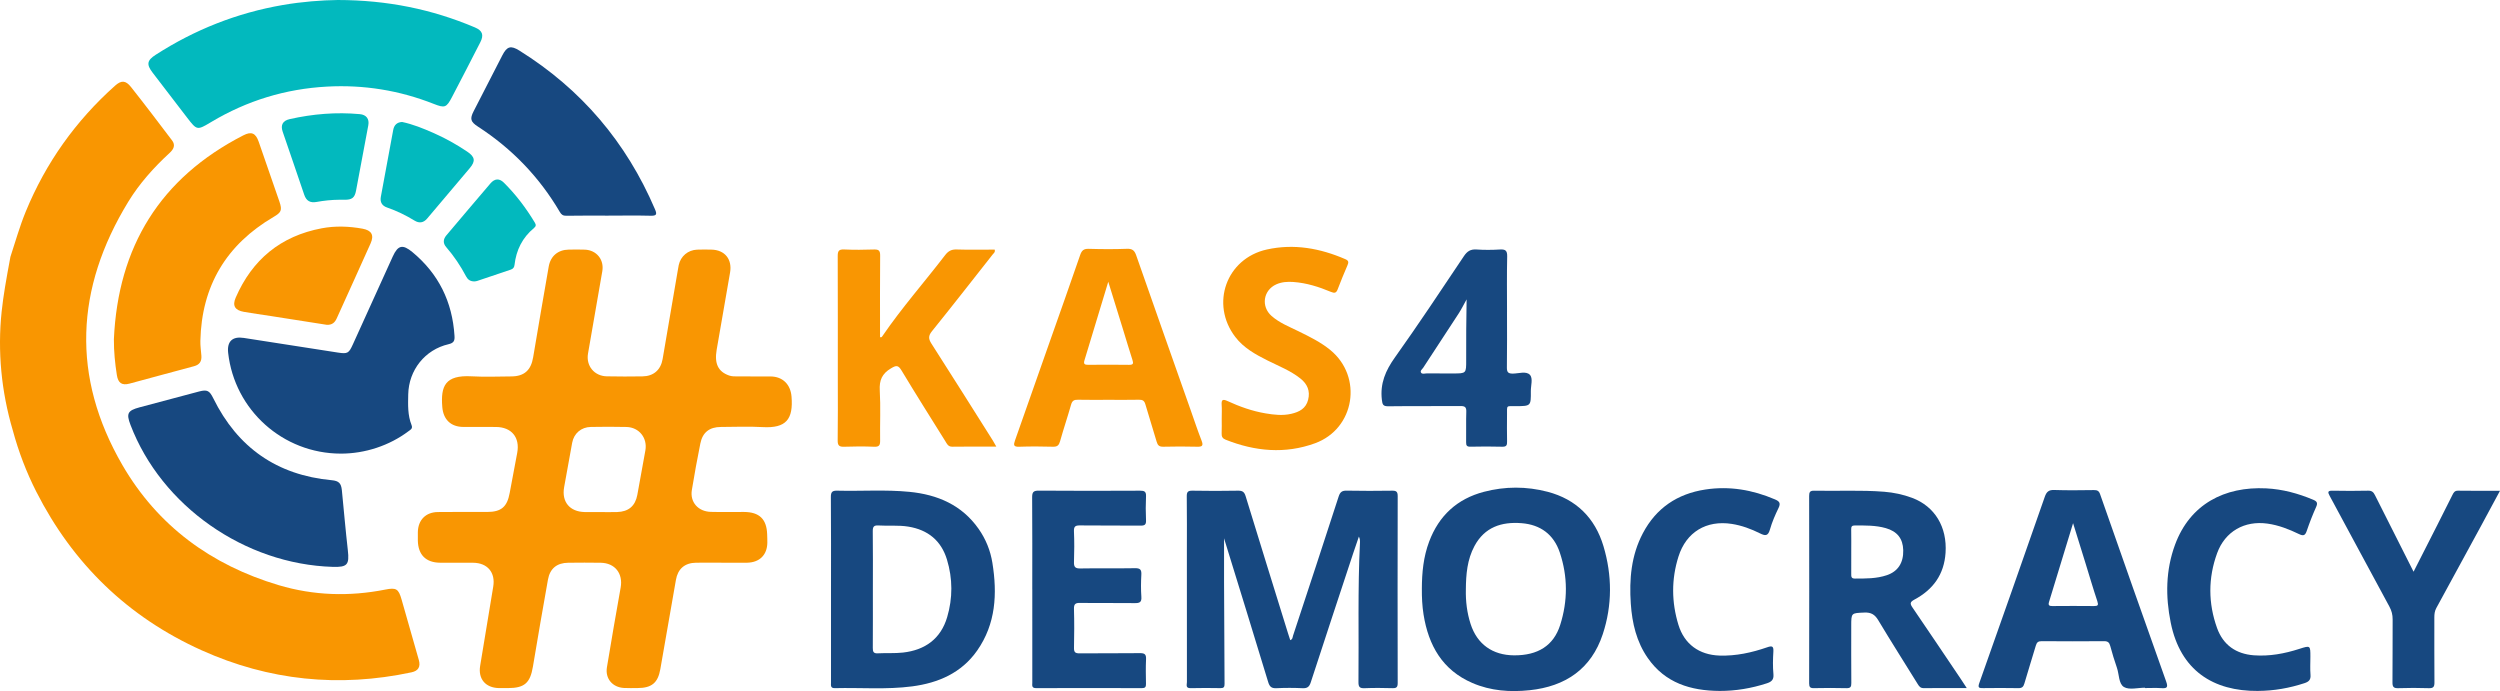 <svg xmlns="http://www.w3.org/2000/svg" id="Layer_1" viewBox="0 0 1921.94 531.28"><defs><style>.cls-1{fill:#f99601;}.cls-2{fill:#02b9be;}.cls-3{fill:#f99602;}.cls-4{fill:#174880;}</style></defs><g id="V1dJXy"><g><path class="cls-1" d="M8.01,197.45c3.83-11.64,7.12-23.44,11.8-34.81,15.45-37.54,38.38-69.73,68.64-96.75,4.76-4.25,8.1-4.24,12.23,.97,10.74,13.55,21.18,27.34,31.62,41.12,2.79,3.68,1.14,6.79-1.89,9.58-12.17,11.21-23.19,23.46-31.82,37.58-40.65,66.57-43.89,134.47-4.47,202.43,27.14,46.77,68.37,76.85,120.08,92.27,26.89,8.02,54.36,8.9,81.97,3.42,8.48-1.68,10.18-.62,12.56,7.64,4.46,15.48,8.87,30.97,13.25,46.47,1.48,5.22-.36,8.37-5.62,9.5-55.66,11.85-109.64,6.37-161.45-16.99-56.66-25.55-98.88-66.53-127.02-121.89-7.62-15-13.59-30.66-17.99-46.91-.02-.07-.05-.18-.09-.32C1.05,301.14-1.98,270.11,1.28,239.42c1.3-12.24,3.41-24.17,6.73-41.97Z"></path><path class="cls-3" d="M554.56,432.58c-6.5,0-12.99-.07-19.49,.02-8.7,.13-13.98,4.76-15.44,13.2-3.97,22.91-7.98,45.82-12.01,68.73-1.84,10.45-6.66,14.39-17.46,14.43-3.5,.01-7,.12-10.49-.07-8.77-.48-14.51-7.17-13.09-15.85,3.35-20.49,6.93-40.95,10.57-61.39,1.91-10.75-4.37-18.83-15.3-19.02-8.33-.15-16.66-.1-24.98-.01-8.75,.09-14.09,4.41-15.63,13.03-3.96,22.24-7.83,44.5-11.54,66.79-2.1,12.61-6.44,16.53-19.22,16.54-2.33,0-4.66,.04-7-.01-10.24-.23-16-7.03-14.36-17.07,3.32-20.33,6.68-40.65,10.07-60.97,1.79-10.72-4.36-18.18-15.35-18.3-8.49-.1-16.99,.03-25.48-.03-10.93-.08-16.92-6.05-17.13-17.02-.04-2.16-.04-4.32,0-6.49,.16-9.26,5.99-15.32,15.33-15.45,12.66-.18,25.32-.04,37.98-.06,10.81-.02,15.34-3.91,17.29-14.58,1.88-10.29,3.85-20.57,5.79-30.85,2.23-11.89-4.37-19.88-16.48-19.91-8.33-.02-16.66,.05-24.98-.02-9.69-.08-15.37-5.79-16.14-15.31-1.31-16.11,2.14-24.75,22.54-23.61,10.13,.57,20.32,.15,30.48,.08,10.01-.06,15.16-4.77,16.83-14.7,3.91-23.27,7.91-46.52,11.97-69.76,1.41-8.07,7.14-12.87,15.25-13.02,4.16-.08,8.33-.14,12.49,.02,9.03,.34,14.99,7.71,13.46,16.56-3.65,21.11-7.31,42.22-10.99,63.32-1.63,9.33,4.72,17.28,14.38,17.51,9.16,.22,18.32,.16,27.48,.04,8.46-.11,14.04-4.89,15.5-13.31,3.86-22.26,7.62-44.54,11.42-66.8,.31-1.8,.56-3.61,.95-5.4,1.48-6.85,7.09-11.64,14.14-11.92,3.66-.15,7.33-.09,10.99-.02,10.26,.2,16.12,7.38,14.35,17.6-3.43,19.81-6.9,39.61-10.31,59.41-1.85,10.71,1.2,16.84,9.56,19.77,2.12,.74,4.26,.69,6.4,.7,8.49,.04,16.99-.03,25.48,.03,9.38,.07,15.36,6.17,16.12,15.46,1.42,17.4-4.07,24.52-22.29,23.47-10.62-.61-21.31-.14-31.97-.1-8.81,.03-14.12,4.11-15.85,12.74-2.38,11.89-4.57,23.82-6.53,35.78-1.52,9.26,4.84,16.5,14.61,16.76,8.49,.23,16.99,.03,25.48,.06,11.81,.05,17.46,5.52,17.81,17.18,.06,2.16,.18,4.32,.14,6.48-.15,9.35-5.89,15.08-15.34,15.35-.17,0-.33,0-.5,0-6.5,0-12.99,0-19.49,0Zm-93.13-38.91c4.32,0,8.65,.11,12.97-.02,8.79-.26,13.94-4.61,15.55-13.15,2.14-11.41,4.21-22.83,6.21-34.27,1.67-9.55-4.83-17.72-14.52-17.98-9.14-.24-18.29-.17-27.43-.02-7.39,.12-12.99,4.94-14.34,12.15-2.13,11.41-4.2,22.83-6.2,34.27-1.95,11.19,4.34,18.74,15.78,19,3.99,.09,7.98,.01,11.97,.01Z"></path><path class="cls-4" d="M991.93,492.14c1.9-.71,1.75-2.29,2.12-3.42,11.76-35.63,23.5-71.27,35.06-106.97,1.11-3.43,2.56-4.63,6.2-4.55,11.65,.25,23.31,.19,34.97,.03,3.24-.05,4.24,.86,4.23,4.2-.11,47.89-.1,95.77,0,143.66,0,3.06-.82,4.04-3.91,3.96-7.15-.2-14.33-.27-21.48,.02-3.69,.15-4.81-.83-4.77-4.66,.38-35.74-.63-71.48,1.16-107.21,.07-1.48,0-2.98-.83-4.71-1.45,4.24-2.94,8.47-4.34,12.73-10.92,33.11-21.89,66.21-32.67,99.37-1.12,3.45-2.68,4.64-6.29,4.48-6.65-.31-13.33-.33-19.97,0-3.85,.2-5.36-1.06-6.49-4.79-10.97-36.23-22.18-72.39-33.33-108.56-.38-1.23-.88-2.43-.57-3.54,0,11.61-.03,23.21,0,34.82,.09,26.27,.2,52.53,.38,78.8,.02,2.3-.6,3.26-3.06,3.22-7.66-.12-15.32-.19-22.98,.02-4.19,.11-2.88-2.76-2.89-4.73-.06-33.42-.04-66.84-.04-100.26,0-14.13,.11-28.27-.08-42.4-.05-3.48,.88-4.49,4.41-4.43,11.65,.22,23.31,.23,34.97,0,3.45-.07,4.88,.98,5.88,4.26,10.79,35.24,21.75,70.43,32.66,105.64,.52,1.66,1.08,3.31,1.64,5.04Z"></path><path class="cls-2" d="M259.63,0c38.25,.06,72.56,7.15,105.45,21.07,5.82,2.46,7.06,5.78,4.15,11.46-7.19,14.05-14.41,28.09-21.74,42.07-4.3,8.2-5.51,8.63-14.06,5.26-26.41-10.41-53.78-14.83-82.11-13.28-31.83,1.74-61.44,10.8-88.8,27.13-11.03,6.58-11.02,6.67-18.75-3.36-8.83-11.46-17.59-22.97-26.41-34.44-4.86-6.31-4.43-9.45,2.28-13.76C149.66,22.82,182.19,9.92,217.45,3.84c14.81-2.55,29.7-3.68,42.18-3.84Z"></path><path class="cls-4" d="M261.91,348.73c-44.37-.09-81.6-33.44-86.51-77.49-.98-8.78,3.31-12.82,12.03-11.45,24.14,3.78,48.29,7.54,72.44,11.27,7.37,1.14,8.34,.49,11.42-6.32,10.2-22.53,20.4-45.07,30.67-67.57,3.99-8.76,7.62-9.53,15.08-3.36,20.2,16.73,30.73,38.3,32.37,64.36,.23,3.58-.34,5.47-4.58,6.45-18.14,4.2-30.59,19.9-30.99,38.56-.17,7.96-.48,16.02,2.56,23.62,1.1,2.75-.83,3.56-2.35,4.71-14.67,11.07-33.46,17.27-52.14,17.23Z"></path><path class="cls-1" d="M87.55,260.87c3.18-71.16,35.51-123.99,99.52-156.82,6.2-3.18,9.46-1.8,11.8,4.88,5.39,15.36,10.71,30.74,15.97,46.15,2.24,6.58,1.37,8.24-4.51,11.69-36.41,21.35-55.33,53.07-56.29,95.29-.09,3.8,.5,7.62,.78,11.43,.31,4.23-1.3,6.88-5.65,8.04-16.56,4.38-33.06,8.97-49.61,13.39-5.87,1.57-8.76-.48-9.72-6.54-1.42-9.05-2.33-18.13-2.28-27.49Z"></path><path class="cls-4" d="M1093.09,452.58c.03-12.36,1.21-24.52,5.61-36.22,7.51-19.96,21.54-32.87,42.12-38.27,16.22-4.25,32.68-4.27,48.9-.03,22.09,5.78,36.5,20.17,42.97,41.78,6.72,22.48,6.86,45.34-.53,67.72-8.86,26.81-28.76,40.14-56.15,43.05-15.05,1.6-29.99,.54-44.07-5.54-23.05-9.94-33.75-28.89-37.55-52.63-1.05-6.58-1.36-13.21-1.3-19.87Zm33.83,.57c-.21,9.05,.87,17.94,3.64,26.54,5,15.53,16.87,24.02,33.41,24.12,18.38,.11,30.4-7.51,35.44-23.28,5.93-18.57,5.92-37.38-.3-55.85-4.64-13.79-14.84-21.35-29.39-22.48-15.41-1.2-28.38,3.05-36.18,17.58-5.6,10.43-6.53,21.83-6.62,33.36Z"></path><path class="cls-4" d="M255.94,435.8c-67.9-2-131.87-46.88-155.63-109.17-3.33-8.73-2.23-10.99,6.94-13.47,15.24-4.13,30.51-8.17,45.79-12.19,6.3-1.66,8.02-.66,10.95,5.27,18.65,37.8,48.86,59,91.01,62.93,5.42,.51,7.28,2.27,7.82,7.73,1.51,15.38,2.85,30.77,4.59,46.12,1.26,11.07-.35,13.1-11.47,12.78Z"></path><path class="cls-4" d="M638.85,453.43c0-23.77,.1-47.54-.1-71.3-.03-4.05,1.18-5.01,5.04-4.91,18.46,.47,36.97-.92,55.39,.9,21.56,2.12,40.25,10.07,53.17,28.48,5.53,7.88,9.07,16.68,10.58,26.11,3.83,23.76,2.66,46.88-11.69,67.4-12.05,17.23-29.85,24.91-50.03,27.56-19.71,2.59-39.57,.87-59.35,1.36-3.57,.09-3.01-2.17-3.01-4.28,0-23.77,0-47.54,0-71.3Zm32.19-.69c0,15.13,.05,30.26-.05,45.39-.02,2.83,.49,4.3,3.79,4.13,6.48-.34,13.03,.13,19.45-.59,16.93-1.9,29.01-10.58,33.93-27.22,4.33-14.63,4.29-29.62-.16-44.26-4.43-14.56-14.57-22.87-29.7-25.34-7.65-1.25-15.29-.4-22.91-.89-3.52-.23-4.47,.91-4.43,4.4,.19,14.79,.08,29.59,.08,44.39Z"></path><path class="cls-4" d="M1512.03,528.97c-11.79,0-22.44-.08-33.08,.06-2.48,.03-3.49-1.27-4.59-3.04-10.14-16.39-20.49-32.65-30.4-49.18-2.63-4.38-5.51-6.11-10.65-5.89-10.1,.43-10.12,.13-10.12,10.24,0,14.63-.07,29.25,.06,43.88,.03,2.92-.55,4.1-3.8,4.01-8.32-.23-16.64-.18-24.96-.02-2.83,.06-3.66-.81-3.66-3.65,.08-48.03,.08-96.06,0-144.09,0-2.9,.62-4.12,3.83-4.05,17.96,.4,35.95-.63,53.89,.81,7.33,.59,14.49,2.11,21.37,4.67,17.64,6.57,27.07,22.54,25.78,42.23-1.09,16.72-9.59,28.31-23.89,35.98-3.52,1.88-3.58,3.13-1.53,6.13,12.56,18.39,24.97,36.88,37.41,55.34,1.27,1.88,2.49,3.8,4.31,6.58Zm-88.83-104.66c0,5.65,.03,11.29-.01,16.94-.01,1.95-.05,3.54,2.74,3.54,8.32-.01,16.64,.12,24.67-2.61,8.52-2.9,12.82-9.52,12.56-19.27-.23-8.87-4.65-14.4-13.42-16.9-7.8-2.22-15.78-2.04-23.77-2.05-2.22,0-2.85,.79-2.81,2.91,.11,5.81,.04,11.63,.04,17.44Z"></path><path class="cls-3" d="M765.95,343.35c-11.9,0-22.88-.11-33.85,.07-3.32,.05-4.16-2.33-5.42-4.34-11.27-18.04-22.63-36.04-33.6-54.26-2.59-4.3-4.12-4.02-8.15-1.62-6.86,4.07-9.03,9.15-8.58,17.01,.73,12.76,.08,25.59,.27,38.39,.05,3.54-.62,5.02-4.58,4.85-7.64-.33-15.32-.29-22.97-.01-3.82,.14-5.14-.83-5.08-4.89,.24-15.62,.1-31.25,.1-46.88,0-31.59,.05-63.18-.07-94.76-.01-3.74,.72-5.33,4.9-5.13,7.64,.35,15.32,.29,22.97,.02,3.73-.13,4.79,.94,4.75,4.72-.19,20.11-.09,40.23-.09,60.35v2.3c1.13,.44,1.47-.28,1.81-.76,14.84-21.73,32.27-41.46,48.25-62.3,2.31-3.01,4.77-4.45,8.76-4.32,9.78,.32,19.57,.1,29.32,.1,.59,1.98-.76,2.75-1.51,3.7-15.53,19.73-30.98,39.53-46.74,59.07-2.84,3.52-2.71,5.86-.4,9.47,15.87,24.77,31.53,49.68,47.24,74.56,.78,1.23,1.45,2.53,2.69,4.69Z"></path><path class="cls-4" d="M1649.01,528.7c-5.48,0-12.06,1.87-16.13-.52-4.17-2.45-3.68-9.81-5.48-14.94-1.92-5.48-3.59-11.05-5.1-16.66-.72-2.69-1.91-3.69-4.8-3.66-15.98,.14-31.96,.13-47.94,0-2.67-.02-3.74,.91-4.46,3.39-2.83,9.72-6.01,19.34-8.78,29.07-.78,2.74-1.93,3.71-4.79,3.65-8.99-.17-17.98-.13-26.96-.02-2.92,.04-4.27-.12-2.98-3.77,16.91-47.71,33.71-95.46,50.37-143.25,1.35-3.89,3.04-5.45,7.34-5.29,10.14,.36,20.3,.18,30.46,.07,2.46-.02,3.82,.53,4.73,3.13,16.84,48.08,33.74,96.15,50.84,144.14,1.67,4.68,.32,5.27-3.83,4.99-4.14-.28-8.32-.06-12.48-.06,0-.09,0-.19,0-.28Zm-55.28-126.5c-6.32,20.71-12.39,40.65-18.5,60.59-.77,2.51,.12,3.15,2.57,3.13,10.65-.09,21.3-.11,31.96,0,3.05,.03,3.64-.65,2.62-3.71-3.21-9.6-6.03-19.33-9.03-29-3.12-10.11-6.27-20.21-9.62-31.01Z"></path><path class="cls-3" d="M852.17,307.37c-7.83,0-15.66,.12-23.48-.06-2.95-.07-4.41,.74-5.26,3.75-2.67,9.42-5.82,18.71-8.47,28.14-.86,3.06-2.07,4.32-5.41,4.23-8.65-.23-17.33-.3-25.98,.01-4.46,.16-4.49-1.36-3.25-4.87,8.95-25.2,17.76-50.45,26.63-75.68,7.83-22.25,15.77-44.46,23.43-66.77,1.22-3.56,2.72-4.95,6.61-4.83,9.82,.3,19.66,.35,29.47-.02,4.15-.15,5.76,1.39,7.04,5.07,13.86,39.67,27.87,79.29,41.85,118.93,2.76,7.83,5.37,15.72,8.39,23.46,1.54,3.94,.51,4.8-3.45,4.7-8.65-.23-17.32-.21-25.98,0-3.09,.07-4.3-1.03-5.13-3.93-2.73-9.58-5.9-19.04-8.63-28.62-.8-2.8-2.1-3.63-4.9-3.57-7.82,.17-15.65,.06-23.48,.06Zm-.16-90.78c-6.19,20.45-12.22,40.47-18.32,60.47-.87,2.84,.24,3.42,2.84,3.4,10.49-.09,20.98-.14,31.46,.02,3.3,.05,3.47-1.1,2.6-3.78-2.45-7.58-4.7-15.23-7.05-22.84-3.8-12.3-7.61-24.59-11.53-37.27Z"></path><path class="cls-4" d="M467.86,165.78c-10.82,0-21.64-.11-32.45,.09-2.58,.05-3.81-.82-5.04-2.93-15.75-26.84-36.79-48.65-62.91-65.59-5.75-3.73-6.36-5.96-3.3-11.92,7.35-14.33,14.71-28.65,22.07-42.98,3.53-6.87,6.49-7.66,13.05-3.57,47.57,29.7,82.2,70.43,104.22,121.92,1.6,3.74,1.51,5.17-3.19,5.05-10.81-.28-21.63-.09-32.45-.08Z"></path><path class="cls-4" d="M793.58,452.88c0-23.44,.09-46.88-.09-70.31-.03-3.93,.67-5.42,5.05-5.38,25.97,.22,51.94,.16,77.91,.04,3.34-.02,4.75,.67,4.58,4.33-.29,6.14-.27,12.3,0,18.44,.14,3.35-1,4.12-4.21,4.09-15.48-.16-30.96,.04-46.44-.16-3.64-.05-4.92,.71-4.75,4.6,.33,7.8,.3,15.63,.02,23.43-.14,3.85,.86,5.14,4.93,5.06,13.98-.26,27.97,.06,41.95-.2,4.07-.08,5.12,1.2,4.9,5.05-.31,5.63-.38,11.32,.02,16.94,.3,4.19-1.34,4.9-5.08,4.85-13.98-.2-27.97,.05-41.95-.16-3.67-.05-4.89,.82-4.78,4.67,.29,9.97,.23,19.95,.02,29.92-.07,3.33,.98,4.22,4.24,4.19,15.48-.16,30.96,.06,46.44-.16,3.79-.05,4.88,1.03,4.71,4.75-.3,6.3-.16,12.63-.05,18.94,.04,2.3-.63,3.22-3.09,3.21-27.13-.07-54.27-.09-81.4,0-3.64,.01-2.9-2.31-2.9-4.34-.02-23.94-.01-47.87-.01-71.81Z"></path><path class="cls-3" d="M939.23,321.68c0-3.49,.2-7-.05-10.47-.28-3.89,.85-4.57,4.4-2.94,9.39,4.32,19.09,7.79,29.33,9.52,6.59,1.11,13.18,1.88,19.82,.33,6.17-1.43,11.26-4.05,12.95-10.85,1.68-6.79-.66-12.07-5.93-16.27-7.63-6.08-16.72-9.56-25.32-13.88-9.28-4.66-18.3-9.62-24.76-18.06-19.43-25.39-6.9-60.37,24.28-67.26,20.92-4.62,40.98-.93,60.4,7.48,2.65,1.15,2.46,2.53,1.57,4.63-2.58,6.12-5.22,12.23-7.53,18.46-1.11,3-2.52,3.14-5.21,2.02-9.23-3.86-18.72-6.89-28.81-7.61-4.54-.32-9.05-.05-13.22,1.83-10,4.51-11.89,16.98-3.61,24.28,6.06,5.34,13.6,8.27,20.75,11.79,8.52,4.18,17.04,8.35,24.43,14.41,25.18,20.64,18.88,60.5-11.75,71.68-23.05,8.41-46.11,6.24-68.71-2.73-2.42-.96-3.21-2.4-3.09-4.9,.18-3.81,.05-7.64,.05-11.47Z"></path><path class="cls-4" d="M1158.55,239.59c0,14.3,.13,28.59-.09,42.88-.06,3.78,1.07,4.81,4.78,4.74,4.39-.08,10.08-2.07,12.89,.93,2.56,2.73,.7,8.26,.74,12.55,.09,11.54,.03,11.5-11.67,11.55-7.44,.03-6.6-.98-6.64,6.63-.04,6.81-.11,13.63,.04,20.44,.06,2.78-.33,4.22-3.7,4.12-8.15-.25-16.31-.19-24.47-.02-2.72,.06-3.36-.9-3.31-3.44,.14-7.81-.14-15.63,.13-23.43,.12-3.6-1.11-4.41-4.51-4.38-18.48,.15-36.96-.06-55.43,.18-4.07,.05-4.54-1.32-4.97-5.01-1.46-12.48,2.84-22.47,10.04-32.55,18.23-25.57,35.55-51.78,53.05-77.87,2.49-3.72,5.11-5.43,9.67-5.11,5.96,.42,11.99,.37,17.97,.01,4.25-.25,5.73,.79,5.62,5.39-.33,14.12-.12,28.26-.12,42.38Zm-31.06-9.44c-2.02,3.62-3.85,7.37-6.1,10.84-9.03,13.95-18.22,27.8-27.28,41.73-.75,1.15-2.58,2.3-1.62,3.79,.86,1.34,2.77,.54,4.19,.56,6.82,.07,13.65,.03,20.48,.03,10.01,0,10.05,0,10-10.23-.08-15.55,.07-31.1,.33-46.72Z"></path><path class="cls-4" d="M1735.9,531.18c-34.45,.28-59.66-15.71-67.09-52.46-4.09-20.24-3.9-40.38,3.31-59.95,11.5-31.24,38.16-44.9,70.04-43.33,12.63,.63,24.58,3.89,36.18,8.76,2.82,1.18,3.66,2.39,2.28,5.47-2.72,6.06-5.14,12.27-7.27,18.55-1.25,3.68-2.73,3.91-6.05,2.31-7.64-3.68-15.54-6.78-24.05-7.98-17.69-2.5-32.65,5.96-38.77,22.71-6.98,19.1-6.91,38.52-.04,57.6,4.66,12.95,14.54,19.92,28.35,20.93,11.96,.87,23.52-1.28,34.87-4.94,8.5-2.74,8.52-2.69,8.52,6.02,0,4.66-.29,9.34,.09,13.96,.31,3.74-1.28,5.25-4.57,6.34-11.63,3.83-23.53,5.92-35.78,5.99Z"></path><path class="cls-4" d="M1322,531.17c-22.18-.14-41.83-6.06-55.19-25.25-8.71-12.5-12.07-26.79-13.09-41.79-1.28-18.84,.29-37.18,9.3-54.24,10.22-19.35,26.49-30.25,47.89-33.54,18.57-2.86,36.41,.21,53.63,7.57,3.37,1.44,4.58,2.82,2.78,6.55-2.6,5.36-5.02,10.91-6.64,16.62-1.46,5.14-3.6,4.97-7.67,2.94-6.84-3.41-14.03-6.07-21.66-7.26-19.55-3.04-35.03,6.27-40.98,25.09-5.51,17.43-5.38,35.05-.04,52.49,4.55,14.86,15.93,23.12,31.59,23.64,12.66,.41,24.8-2.27,36.65-6.36,3.61-1.25,5.02-1.06,4.75,3.29-.35,5.8-.49,11.67,.05,17.43,.4,4.33-1.64,5.85-5.1,6.98-11.8,3.83-23.87,5.87-36.28,5.85Z"></path><path class="cls-4" d="M1855.5,439.51c6.42-12.62,12.44-24.44,18.43-36.27,3.83-7.56,7.61-15.14,11.42-22.7,.89-1.77,1.66-3.35,4.3-3.31,10.46,.17,20.93,.07,32.28,.07-5.07,9.4-9.82,18.28-14.62,27.12-11.42,21.02-22.83,42.05-34.33,63.03-1.27,2.32-1.52,4.65-1.52,7.17,.03,16.63-.07,33.25,.08,49.88,.03,3.33-.68,4.69-4.34,4.56-7.82-.28-15.66-.26-23.47,0-3.5,.11-4.5-.95-4.46-4.44,.18-16.13,.01-32.25,.13-48.38,.03-3.61-.77-6.73-2.51-9.93-15.37-28.32-30.58-56.74-45.9-85.09-1.47-2.72-1.75-4.06,2.16-3.98,9.15,.19,18.32,.19,27.47-.01,2.86-.06,4.07,1.17,5.22,3.48,9.66,19.31,19.42,38.56,29.64,58.8Z"></path><path class="cls-3" d="M251.11,249.69c-13.97-2.2-28.43-4.47-42.89-6.73-6.9-1.08-13.83-2.01-20.71-3.21-6.88-1.21-9.02-4.68-6.32-10.91,12.69-29.28,34.6-47.37,66.13-53.33,10.39-1.96,20.88-1.59,31.29,.28,7.03,1.26,9.17,4.89,6.3,11.32-8.6,19.26-17.37,38.45-26.05,57.67-1.43,3.16-3.56,5.17-7.75,4.92Z"></path><path class="cls-2" d="M309.13,93.77c8.25,1.74,16.11,4.94,23.87,8.34,9.15,4.01,17.87,8.87,26.17,14.45,5.95,4,6.57,7.22,2.06,12.6-10.89,13-21.89,25.9-32.84,38.85-2.81,3.33-6.1,3.81-9.75,1.56-6.69-4.1-13.7-7.49-21.12-10.06-3.86-1.33-5.48-4.14-4.74-8.18,3.15-17.14,6.32-34.29,9.51-51.42,.69-3.7,2.81-5.93,6.86-6.14Z"></path><path class="cls-2" d="M260.7,153.56c-5.83,.05-11.6,.66-17.33,1.69-4.82,.87-7.88-.72-9.51-5.6-5.41-16.19-11.09-32.29-16.56-48.46-1.74-5.14,.12-8.43,5.42-9.62,17.78-4,35.75-5.49,53.93-3.82,4.97,.45,7.39,3.69,6.5,8.52-3.1,16.79-6.25,33.57-9.44,50.34-1.05,5.5-3.16,7.03-9.01,6.96-1.33-.02-2.66,0-3.99,0Z"></path><path class="cls-2" d="M364.74,216.35c-3.25,.02-5.14-1.44-6.39-3.81-4.27-8.12-9.34-15.67-15.36-22.62-2.55-2.95-2.31-6.06,.19-9.01,11.28-13.31,22.51-26.66,33.86-39.9,3.27-3.82,6.84-4.06,10.34-.57,9.23,9.18,17.04,19.49,23.75,30.65,1.05,1.74,1.03,2.85-.6,4.2-8.9,7.36-13.66,16.94-14.97,28.32-.2,1.79-.95,3.03-2.82,3.65-8.67,2.87-17.31,5.85-25.97,8.75-.77,.26-1.63,.28-2.02,.34Z"></path></g></g></svg>